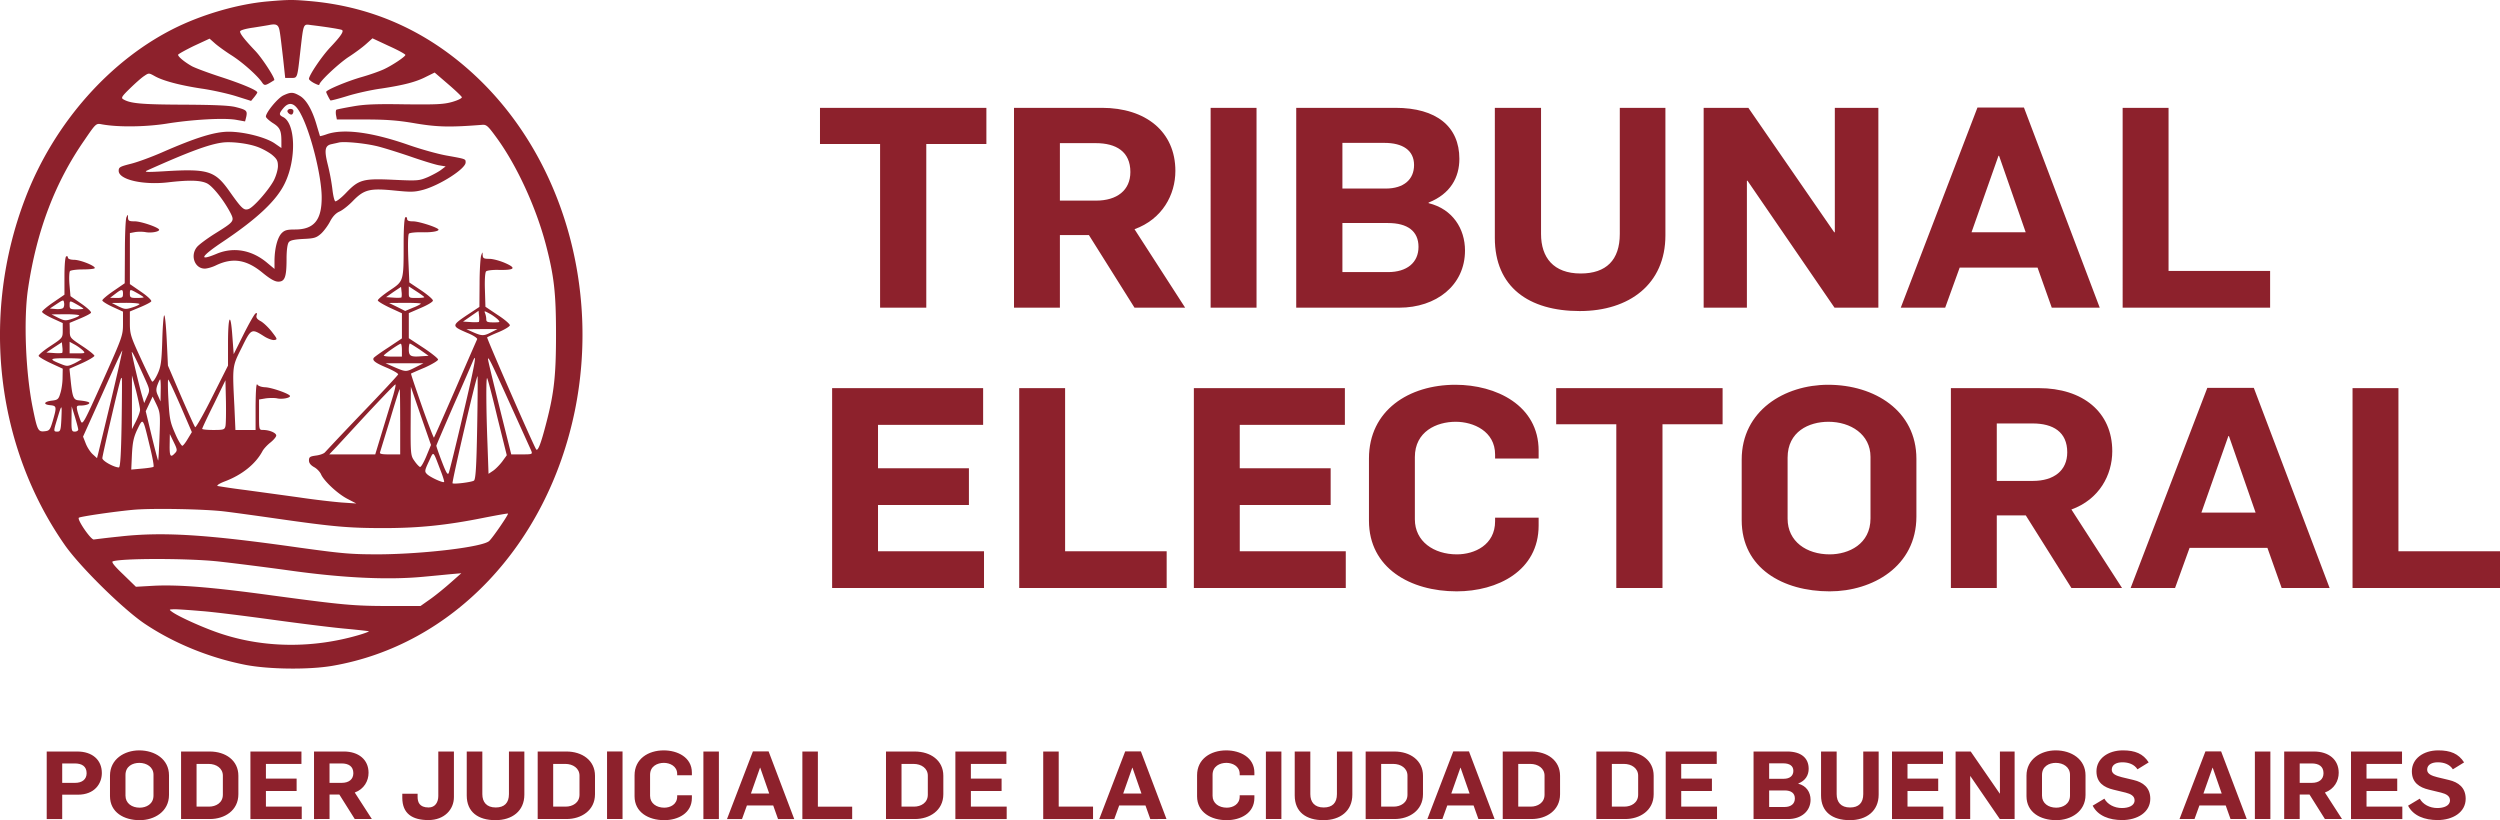 <svg xmlns="http://www.w3.org/2000/svg" width="171" height="56.1"><g data-name="Grupo 52" clip-path="url(&quot;#a&quot;)"><path d="M18.246.102c-1.908.178-4.169.814-6.053 1.706-4.58 2.184-8.491 6.577-10.47 11.772-3.038 7.948-2.013 16.934 2.71 23.7 1.036 1.483 3.968 4.37 5.452 5.374 1.99 1.337 4.416 2.33 6.89 2.82 1.601.313 4.357.346 5.97.067 8.197-1.416 14.673-8.238 16.57-17.424 1.731-8.45-.872-17.324-6.702-22.843C29.398 2.231 25.643.503 21.38.091c-1.355-.123-1.601-.123-3.133.011m.895 2.107c.047.278.141 1.092.224 1.805l.142 1.316h.4c.448 0 .423.056.636-1.839.223-1.94.188-1.85.754-1.773 1.024.123 2.002.28 2.096.334.14.09-.083.424-.801 1.183-.589.624-1.46 1.917-1.46 2.162 0 .056.165.19.353.29.2.1.353.156.353.111 0-.211 1.272-1.404 1.978-1.884.436-.278.99-.69 1.225-.903l.436-.39 1.12.524c.623.279 1.13.558 1.13.614 0 .111-.872.701-1.473.98-.259.123-.942.369-1.53.535-1.002.29-2.415.88-2.415 1.015 0 .055.224.501.294.58.024.022.542-.112 1.155-.301.612-.19 1.66-.424 2.331-.513 1.532-.234 2.367-.446 3.074-.814l.566-.279.906.78c.495.424.919.826.954.904.024.067-.259.211-.647.323-.589.167-1.048.19-3.24.167-1.99-.033-2.778 0-3.579.145-.578.1-1.072.2-1.107.223-.048.023-.06.19-.036.357l.06.312h1.895c1.473 0 2.261.056 3.486.268 1.531.256 2.379.267 4.534.1.319-.033.412.056 1.037.914 1.366 1.884 2.661 4.705 3.333 7.235.577 2.196.706 3.345.706 6.198 0 2.788-.13 3.991-.66 6.02-.376 1.46-.588 2.007-.706 1.817-.271-.468-3.391-7.603-3.345-7.647.036-.034.389-.201.802-.368.4-.167.741-.38.753-.457.012-.078-.353-.401-.824-.702l-.848-.569-.035-1.16c-.024-.68.011-1.192.082-1.26.07-.066.459-.11.86-.1 1.095.023 1.236-.122.447-.467-.354-.157-.848-.29-1.084-.29-.377 0-.447-.034-.459-.257-.011-.234-.011-.234-.105.034-.048.156-.106 1.003-.106 1.895l-.012 1.616-.895.591c-1.013.691-1.013.725.082 1.193.412.167.683.357.66.424-.036.078-.707 1.605-1.485 3.41-.788 1.807-1.448 3.3-1.472 3.323-.023.023-.4-.947-.824-2.152-.424-1.215-.766-2.218-.742-2.23.012-.01.436-.2.942-.411.495-.224.907-.47.907-.547 0-.078-.447-.435-1-.802l-1.002-.658v-1.717l.824-.357c.472-.2.825-.413.825-.502 0-.089-.365-.4-.813-.702l-.8-.535-.071-1.617c-.035-.98-.024-1.66.047-1.728.07-.055.47-.1.907-.089.694.022 1.248-.089 1.083-.222-.235-.179-1.354-.524-1.695-.524-.307 0-.425-.045-.425-.179 0-.089-.046-.134-.117-.1-.071.044-.119.758-.119 1.773 0 2.62.013 2.585-.953 3.232-.447.301-.813.602-.813.68 0 .067.377.29.825.502l.824.379v1.717l-.93.624c-.518.334-.966.658-1.001.713-.106.179.117.346.919.68.435.19.777.39.753.447-.012.056-1.119 1.248-2.45 2.63a233.946 233.946 0 0 0-2.555 2.698c-.07.09-.353.19-.613.223-.412.056-.482.1-.482.335 0 .178.117.323.353.457.189.1.412.334.483.513.212.457 1.154 1.337 1.825 1.672l.577.301-1-.067c-.554-.045-1.85-.19-2.886-.346-1.037-.144-2.673-.368-3.651-.501a47.298 47.298 0 0 1-1.943-.28c-.094-.032.094-.166.471-.311 1.19-.446 2.12-1.193 2.59-2.074.083-.156.33-.423.543-.59.223-.179.4-.39.4-.48 0-.178-.46-.38-.895-.38-.282 0-.282-.01-.282-1.047v-1.037l.47-.078c.26-.033.613-.033.766 0 .318.078.883-.022.883-.156 0-.145-1.236-.58-1.684-.602-.27-.01-.495-.089-.553-.19-.07-.111-.107.402-.118 1.461v1.65H16.103l-.07-1.595c-.142-2.82-.154-2.73.505-4.046.648-1.315.66-1.315 1.555-.747.236.145.542.257.672.235.223-.034.211-.068-.177-.57-.236-.3-.577-.624-.766-.724-.247-.133-.317-.245-.27-.401.047-.145.023-.178-.071-.123-.083.045-.447.691-.824 1.438l-.672 1.349-.094-1.26c-.118-1.694-.295-1.382-.295.535v1.505l-1.083 2.152c-.588 1.182-1.119 2.107-1.165 2.062-.048-.055-.484-1.014-.978-2.151l-.883-2.063-.083-1.761c-.047-.97-.117-1.717-.177-1.672-.046.044-.106.836-.129 1.761-.047 1.439-.094 1.762-.33 2.264-.153.322-.306.546-.365.5-.047-.043-.412-.79-.8-1.638-.66-1.427-.72-1.616-.72-2.352v-.802l.696-.29c.377-.156.73-.335.765-.402.047-.067-.259-.357-.683-.646l-.777-.535v-3.49l.353-.067c.2-.033.506-.033.706 0 .377.078.943-.022.943-.156 0-.156-1.237-.58-1.672-.58-.389 0-.448-.033-.46-.256 0-.234-.011-.234-.105-.022-.06.122-.106 1.193-.106 2.374l-.012 2.14-.766.525c-.424.29-.766.58-.766.646 0 .067.319.268.707.446l.707.324v.824c0 .803-.035.903-1.378 3.902-1.319 2.932-1.39 3.055-1.519 2.743a6.72 6.72 0 0 1-.224-.68c-.071-.346-.059-.368.26-.368.176 0 .411-.045.494-.1.188-.112-.024-.19-.683-.257-.342-.034-.412-.234-.53-1.37l-.082-.792.86-.38c.47-.211.847-.446.847-.501 0-.067-.377-.368-.836-.67-.836-.557-.848-.557-.848-1.07l-.012-.513.695-.29c.377-.155.73-.334.765-.4.048-.067-.259-.346-.66-.625l-.741-.513-.07-.802c-.036-.446-.013-.847.035-.914.058-.056.447-.112.86-.112.411 0 .776-.033.824-.078.14-.123-.896-.558-1.378-.58-.283 0-.448-.067-.448-.155 0-.078-.047-.112-.118-.078-.07.044-.117.612-.117 1.348v1.271l-.766.524c-.424.29-.765.58-.765.647 0 .067.318.267.706.446l.707.323v.501c0 .502-.011.524-.824 1.06-.46.3-.825.602-.825.68 0 .066.377.29.825.501l.824.38-.011.612c0 .346-.071.825-.154 1.07-.117.402-.177.457-.577.502-.553.067-.624.268-.106.312.436.045.447.112.165 1.082-.189.624-.224.669-.577.703-.424.044-.483-.08-.79-1.595-.494-2.43-.635-6.12-.317-8.194.589-3.935 1.837-7.224 3.85-10.122.766-1.126.802-1.16 1.155-1.092 1.095.211 2.991.189 4.428-.034 1.79-.29 3.968-.412 4.793-.268l.613.111.082-.322c.082-.413.024-.468-.718-.659-.425-.11-1.449-.155-3.592-.166-2.862-.012-3.64-.078-4.122-.38-.141-.089-.059-.211.47-.724.354-.346.79-.736.979-.858.317-.213.317-.213.706 0 .553.323 1.73.635 3.192.858.717.1 1.766.334 2.355.513l1.06.334.211-.256c.119-.145.213-.29.213-.324 0-.144-1.025-.58-2.497-1.059-.86-.279-1.754-.613-1.979-.736-.494-.278-.942-.646-.942-.78 0-.044.483-.312 1.072-.602l1.083-.502.366.324c.2.178.694.535 1.094.792.754.468 1.779 1.382 2.109 1.85.188.278.212.278.848-.123.117-.067-.801-1.483-1.272-1.984-.742-.78-1.06-1.182-1.06-1.349 0-.078.353-.19.919-.267.494-.078.989-.157 1.083-.179.507-.1.648-.011.718.502m8.315 18.138c-.035.022-.283.033-.554.01l-.494-.033.506-.356.518-.346.035.335c.024.178.012.356-.011.39m1.566-.023c0 .034-.236.056-.53.056-.53 0-.53 0-.53-.39v-.401l.53.345c.294.19.53.368.53.39m-20.61-.223c0 .246-.046.279-.435.279l-.447-.011.353-.268c.447-.345.53-.345.53 0m.99-.044c.234.133.423.256.423.279 0 .022-.212.044-.471.044-.424 0-.471-.033-.471-.279 0-.334 0-.334.518-.044M4.315 21.07c-.06.056-.295.09-.507.067l-.4-.033.47-.312c.46-.301.472-.301.507-.068.024.135-.011.29-.07.346m.965-.234c.236.134.424.256.424.28 0 .021-.212.043-.47.043-.425 0-.472-.033-.472-.278 0-.335 0-.335.518-.045m4.263-.033c-.035.056-.258.156-.518.234-.412.133-.506.122-.918-.078l-.46-.235.978-.01c.541 0 .954.044.918.089m19.243-.034c0 .034-.247.168-.541.279l-.53.223-.554-.279-.553-.268 1.095-.01c.589 0 1.083.022 1.083.055m3.97 1.249c-.037.022-.283.033-.566.011l-.518-.033.53-.369.53-.367.035.345c.024.2.012.38-.012.413m1.296-.167c.177.19.164.2-.295.2-.412 0-.495-.033-.495-.211 0-.123-.035-.302-.082-.413-.07-.178-.047-.167.306.022.212.112.46.301.566.402m-28.63-.268c-.035.056-.258.156-.518.234-.412.134-.506.123-.918-.078l-.46-.234.978-.011c.542 0 .954.044.919.09m28.193 1.136c-.519.268-.648.268-1.237.011l-.47-.212 1.059-.01h1.06l-.412.211Zm-29.36 1.416c-.035.022-.294.034-.565.011l-.518-.033.53-.357.53-.346.035.335c.024.178.013.356-.012.39m1.414-.167c.176.19.153.2-.354.2h-.553v-.791l.365.2c.2.112.436.29.542.391m21.822-.023v.446h-.671c-.424 0-.624-.044-.554-.1.2-.2 1.048-.78 1.143-.78.047-.012.082.19.082.434m1.225-.033.6.424-.518.033c-.719.056-.836-.022-.836-.48 0-.211.036-.39.07-.39.047 0 .342.19.684.413m-21.127 3.49a982.188 982.188 0 0 1-.884 3.667l-.07.268-.283-.257c-.165-.145-.377-.468-.483-.735l-.189-.48 1.331-2.954c.73-1.639 1.331-2.955 1.355-2.932.012.011-.33 1.56-.777 3.422m2.284-1.583c.389.859.389.859.189 1.305l-.2.446-.13-.446c-.212-.714-.73-2.932-.718-3.033.011-.1.282.446.86 1.728m-4.288-1.26c0 .023-.223.157-.483.29-.482.223-.506.223-.977.034-.801-.324-.754-.379.377-.379.6 0 1.083.022 1.083.055m26.086 3.802c-.483 2.085-.93 3.88-.978 3.99-.07.168-.177-.01-.471-.779-.212-.547-.377-1.037-.377-1.082 0-.044.542-1.293 1.19-2.787.66-1.482 1.236-2.82 1.296-2.965.329-.803.14.245-.66 3.623m3.25-.658c.718 1.583 1.354 2.988 1.413 3.122.095.245.083.256-.636.256h-.73l-.8-3.21c-.437-1.761-.802-3.256-.79-3.312.012-.2.212.201 1.543 3.144m-6.489-2.586c-.66.334-.66.334-1.425.011l-.636-.279h2.591l-.53.268ZM9.579 28.017c.012.122-.118.468-.271.78l-.283.557v-3.678l.283 1.059c.141.58.271 1.159.271 1.282m23.059 1.237c-.048 2.742-.106 3.556-.225 3.623-.188.111-1.377.256-1.46.178-.059-.056 1.625-7.324 1.708-7.324.023 0 .012 1.583-.023 3.523m-24.32-.323c-.035 2.173-.094 3.043-.188 3.043-.341-.011-1.13-.446-1.13-.635 0-.179 1.118-4.995 1.248-5.374.024-.089.07-.134.082-.111.024.022.012 1.416-.012 3.077m25.697-.401.648 2.608-.306.424c-.177.234-.46.523-.625.635l-.317.212-.071-2.018c-.094-2.408-.106-4.604-.024-4.526.036.022.354 1.226.695 2.665M10.992 26.7l-.012.759-.165-.38c-.141-.289-.153-.445-.047-.746.083-.211.153-.379.188-.379.024 0 .048.334.036.747m1.366 1.081.765 1.773-.27.446c-.142.245-.307.468-.377.49-.059.012-.295-.357-.495-.836-.342-.769-.388-1.014-.46-2.308-.046-.802-.046-1.427-.011-1.382.047.034.424.847.848 1.817m3.062 1.372c-.059.234-.13.256-.824.256-.425 0-.766-.033-.766-.078s.353-.802.8-1.694l.79-1.628.035 1.449c.012.802 0 1.56-.035 1.695m11.494-2.174a965.9 965.9 0 0 1-.73 2.397l-.518 1.705H22.52l.518-.546c.283-.301 1.273-1.382 2.215-2.397.942-1.003 1.742-1.84 1.79-1.84.047-.01-.024.302-.13.68m2.25 4.226c-.177.423-.366.758-.437.736-.058-.022-.235-.201-.377-.413-.259-.357-.27-.457-.259-2.72l.013-2.352.682 1.984.695 1.996-.318.77Zm-1.79-2.353v2.23h-.72c-.529 0-.706-.033-.659-.145.024-.078.33-1.081.684-2.229.34-1.148.635-2.085.66-2.085.023 0 .034 1.004.034 2.23M10.91 29.89c-.036.902-.071 1.627-.095 1.605-.024-.022-.224-.78-.447-1.706l-.4-1.661.235-.501.236-.502.27.557c.247.524.26.67.2 2.208m-6.712-1.205c-.036.736-.07.837-.27.837-.272 0-.272-.022-.037-.792.342-1.137.354-1.148.307-.045m1.154.692c0 .078-.106.145-.236.145-.212 0-.235-.067-.223-.87l.011-.859.224.725c.118.402.224.791.224.859m4.887 1.114c.189.758.307 1.405.26 1.439-.036.033-.39.089-.79.122l-.73.067.047-1.048c.047-.848.118-1.17.377-1.717.389-.791.365-.824.836 1.137m1.731.502c-.306.335-.376.223-.365-.557l.012-.747.27.557c.248.502.248.58.083.747m18.172 1.204c.153.39.259.736.235.77-.082.077-.978-.335-1.178-.547-.164-.167-.152-.245.13-.847.353-.747.259-.814.813.624m-14.78 2.787c.554.067 2.19.29 3.65.501 3.817.547 4.865.636 7.243.636 2.367 0 4.275-.19 6.819-.702.907-.178 1.66-.312 1.672-.29.059.045-1.048 1.661-1.284 1.873-.435.412-4.45.891-7.501.914-1.979 0-2.485-.045-5.476-.457-6.43-.914-9.374-1.093-12.33-.758-.884.089-1.66.19-1.732.2-.2.045-1.189-1.404-1.024-1.493.176-.09 2.39-.413 3.686-.536 1.272-.122 4.923-.055 6.277.112m-.613 3.4c.954.1 3.192.38 4.97.625 3.71.524 6.807.668 9.186.446.742-.067 1.65-.157 2.002-.19l.648-.056-.707.624c-.388.346-1.013.86-1.39 1.127l-.694.49h-2.108c-2.473 0-3.168-.067-8.055-.725-4.146-.568-6.407-.746-8.115-.658l-1.189.068-.872-.848c-.612-.58-.824-.858-.706-.892.612-.211 4.958-.211 7.03-.01m-.977 3.41c.777.057 3.003.335 4.946.603 1.944.267 4.193.546 5.005.613.813.077 1.496.156 1.508.167.024.022-.295.145-.718.267-3.063.892-6.313.88-9.222-.044-1.154-.357-3.026-1.193-3.52-1.55-.225-.167-.225-.167.176-.179.224 0 1.048.056 1.825.124" fill="#8d212c" fill-rule="evenodd" data-name="Trazado 136"></path><path d="M19.388 6.523c-.388.178-1.201 1.17-1.201 1.45 0 .077.212.267.46.434.494.301.6.513.6 1.248v.47l-.47-.324c-.613-.413-2.085-.792-3.133-.792-.955 0-2.238.402-4.464 1.372-.777.345-1.778.712-2.237.824-.742.19-.825.234-.825.48 0 .602 1.649.98 3.345.791 1.424-.167 2.214-.156 2.673.056.4.178 1.201 1.193 1.649 2.073.259.525.212.569-1.096 1.383-.53.334-1.071.735-1.212.902-.484.58-.165 1.483.53 1.483.164 0 .518-.1.765-.223 1.142-.546 2.084-.4 3.18.502.53.435.848.613 1.083.613.448 0 .565-.312.565-1.55 0-.601.06-1.036.153-1.147.095-.135.389-.19.99-.224.754-.033.895-.078 1.224-.368.201-.189.471-.557.613-.835.177-.335.388-.558.636-.67.212-.089.635-.423.942-.746.754-.77 1.154-.859 2.827-.692 1.13.112 1.354.112 1.977-.055 1.155-.324 2.886-1.439 2.886-1.862 0-.245.048-.234-1.319-.48-.565-.1-1.73-.423-2.59-.724-2.498-.87-4.417-1.126-5.57-.736-.248.09-.472.145-.484.134 0-.011-.106-.345-.224-.747-.294-1.025-.706-1.75-1.154-2.006-.46-.268-.612-.268-1.119-.034m1.178 1.26c.683 1.26 1.425 4.225 1.437 5.685.012 1.583-.519 2.23-1.825 2.23-.53 0-.707.044-.907.245-.295.301-.483 1.037-.495 1.862v.59l-.47-.39c-1.049-.902-2.31-1.137-3.487-.646-1.272.535-1.095.19.424-.825 2.379-1.595 3.698-2.843 4.251-4.025.79-1.65.719-4.08-.13-4.503-.293-.145-.293-.235.013-.602.412-.49.8-.368 1.19.378m-2.992 2.253c.353.122.813.379 1.036.557.33.279.4.413.4.769 0 .245-.129.68-.282.981-.365.68-1.413 1.873-1.743 1.962-.306.101-.46-.044-1.272-1.193-1.012-1.438-1.46-1.583-4.534-1.393-1.13.067-1.354.056-1.119-.056 2.826-1.27 4.216-1.783 5.123-1.906.6-.089 1.731.045 2.39.279m8.127-.056c.412.09 1.436.413 2.296.702.86.301 1.767.58 2.026.625l.46.078-.296.222c-.152.123-.564.346-.906.502-.613.257-.683.268-2.367.19-2.096-.1-2.379-.011-3.263.914-.329.345-.66.59-.718.557-.07-.044-.153-.423-.2-.847a14.687 14.687 0 0 0-.318-1.683c-.247-.993-.189-1.293.283-1.383.141-.033.365-.078.494-.111.365-.078 1.684.044 2.509.234" fill="#8d212c" fill-rule="evenodd" data-name="Trazado 137"></path><path d="M19.671 7.549c-.083.122.212.368.318.267.047-.033.082-.134.082-.223 0-.167-.306-.2-.4-.044" fill="#8d212c" fill-rule="evenodd" data-name="Trazado 138"></path><path d="M60.198 21.046V9.849h-4.111V7.376h11.382v2.473h-4.111v11.197h-3.16Zm9.16 0V7.376h6.015c2.997 0 5.023 1.63 5.023 4.314 0 1.63-.891 3.297-2.795 3.988l3.463 5.368h-3.463l-3.119-4.966h-1.985v4.966h-3.139Zm3.139-7.324h2.471c1.438 0 2.35-.71 2.35-1.955 0-1.4-.973-1.976-2.37-1.976h-2.451v3.931Zm10.31-6.346h3.14v13.67h-3.14V7.376Zm5.855 13.67V7.376h6.785c2.815 0 4.374 1.285 4.374 3.49 0 1.264-.607 2.396-2.106 2.99v.039c1.64.402 2.491 1.744 2.491 3.24 0 2.396-1.985 3.91-4.496 3.91h-7.048Zm3.159-2.435h3.12c1.296 0 2.085-.652 2.085-1.726 0-1.073-.749-1.63-2.086-1.63h-3.119v3.356Zm0-5.714h2.957c1.256 0 1.944-.632 1.944-1.61 0-1.016-.79-1.514-2.025-1.514h-2.876v3.124Zm16.24 8.379c-3.504 0-5.814-1.649-5.814-5.004V7.376h3.16v8.627c0 1.61.85 2.704 2.714 2.704 1.742 0 2.673-.92 2.673-2.704V7.376h3.12V16.1c0 3.335-2.472 5.176-5.854 5.176m8.47-.23V7.376h3.058l5.874 8.513h.04V7.376h2.978v13.67h-2.998l-5.954-8.685h-.04v8.685h-2.958Zm13.482 0 5.246-13.69h3.18l5.184 13.69h-3.281l-.972-2.742h-5.327l-.992 2.742h-3.038Zm4.84-5.157h3.706l-1.822-5.234h-.04l-1.844 5.234Zm10.337 5.157V7.376h3.14v11.158h6.947v2.512h-10.087Z" fill="#8d212c" fill-rule="evenodd" data-name="Trazado 139"></path><path d="M56.917 40.218v-13.67h10.329v2.512h-7.19v2.971h6.218v2.512h-6.218v3.164h7.25v2.511h-10.39Zm12.797 0v-13.67h3.139v11.159H79.8v2.511H69.714Zm11.946 0v-13.67h10.33v2.512h-7.191v2.971h6.218v2.512H84.8v3.164h7.251v2.511H81.66Zm17.973.23c-3.16 0-5.996-1.591-5.996-4.831v-4.256c0-3.298 2.735-5.043 5.914-5.043 2.775 0 5.692 1.4 5.692 4.506v.537h-2.978v-.27c0-1.59-1.478-2.242-2.694-2.242-1.316 0-2.794.67-2.794 2.415v4.257c0 1.514 1.296 2.397 2.876 2.397 1.215 0 2.612-.652 2.612-2.263v-.249h2.978v.536c0 3.106-2.816 4.506-5.61 4.506m10.922-.23V29.022h-4.112v-2.474h11.383v2.474h-4.112v11.196h-3.16Zm14.593.23c-3.18 0-6.016-1.572-6.016-4.87v-4.141c0-3.355 2.937-5.119 5.914-5.119 3.18 0 6.036 1.783 6.036 5.062v3.95c0 3.412-2.998 5.118-5.934 5.118m0-2.53c1.316 0 2.794-.71 2.794-2.455v-4.217c0-1.534-1.356-2.397-2.876-2.397-1.336 0-2.794.67-2.794 2.454v4.18c0 1.552 1.295 2.435 2.876 2.435m8.293 2.3v-13.67h6.015c2.998 0 5.023 1.63 5.023 4.314 0 1.63-.891 3.297-2.795 3.988l3.463 5.368h-3.463l-3.12-4.966h-1.984v4.966h-3.14Zm3.139-7.324h2.47c1.439 0 2.35-.71 2.35-1.955 0-1.4-.972-1.975-2.37-1.975h-2.45v3.93Zm9.156 7.324 5.245-13.689h3.18l5.185 13.69h-3.28l-.973-2.743h-5.327l-.992 2.742h-3.038Zm4.84-5.157h3.707l-1.823-5.234h-.04l-1.844 5.234Zm10.338 5.157v-13.67h3.139v11.159H171v2.511h-10.086Z" fill="#8d212c" fill-rule="evenodd" data-name="Trazado 140"></path><path d="M3.195 56.022v-4.618H5.29c1.012 0 1.676.563 1.676 1.47 0 .725-.492 1.483-1.642 1.483H4.255v1.665h-1.06Zm1.06-2.474h.877c.485 0 .793-.24.793-.66 0-.473-.328-.668-.8-.668h-.87v1.328Zm5.3 2.552c-1.074 0-2.032-.531-2.032-1.645v-1.4c0-1.133.992-1.729 1.998-1.729 1.074 0 2.039.602 2.039 1.71v1.334c0 1.153-1.013 1.73-2.005 1.73m0-.855c.445 0 .944-.24.944-.83v-1.424c0-.519-.458-.81-.972-.81-.45 0-.944.227-.944.83v1.411c0 .525.438.823.972.823m2.83.777v-4.618h1.963c1.074 0 1.957.602 1.957 1.658v1.263c0 1.12-.951 1.697-1.943 1.697h-1.978Zm1.06-.849h.862c.452 0 .937-.252.937-.816v-1.301c0-.505-.445-.804-.971-.804h-.828v2.921Zm3.684.85v-4.62h3.49v.85h-2.43v1.003h2.1v.849h-2.1v1.068h2.45v.85h-3.51Zm4.35 0v-4.62h2.033c1.013 0 1.697.551 1.697 1.458 0 .55-.301 1.114-.944 1.348l1.17 1.813h-1.17l-1.054-1.677h-.67v1.677H21.48Zm1.061-2.475h.835c.486 0 .794-.24.794-.66 0-.473-.329-.668-.801-.668h-.828v1.328Zm6.763 2.545c-1.102 0-1.786-.44-1.786-1.528v-.272h1.047v.213c0 .344.11.726.753.726.458 0 .663-.37.663-.784v-3.044h1.068v3.122c0 .842-.65 1.567-1.745 1.567m4.585.007c-1.183 0-1.963-.557-1.963-1.69v-3.006h1.067v2.915c0 .544.288.913.917.913.589 0 .903-.311.903-.913v-2.915h1.054v2.947c0 1.127-.835 1.749-1.978 1.749m2.89-.078v-4.618h1.963c1.074 0 1.957.602 1.957 1.658v1.263c0 1.12-.951 1.697-1.943 1.697h-1.977Zm1.06-.849h.862c.451 0 .938-.252.938-.816v-1.301c0-.505-.445-.804-.972-.804h-.828v2.921Zm3.684-3.77h1.06v4.619h-1.06v-4.618Zm3.907 4.697c-1.067 0-2.025-.538-2.025-1.632V53.03c0-1.115.924-1.704 1.998-1.704.937 0 1.923.473 1.923 1.522v.182h-1.006v-.09c0-.538-.5-.76-.91-.76-.444 0-.944.228-.944.817v1.438c0 .512.438.81.971.81.41 0 .883-.22.883-.764v-.085h1.006v.182c0 1.05-.951 1.522-1.896 1.522m2.683-4.696h1.06v4.618h-1.06v-4.618Zm1.615 4.618 1.772-4.625h1.074l1.752 4.625h-1.108l-.329-.926h-1.8l-.334.926h-1.027Zm1.635-1.742h1.253l-.616-1.768h-.014l-.623 1.768Zm3.52 1.742v-4.618h1.061v3.77h2.346v.848h-3.407Zm5.72 0v-4.618h1.965c1.074 0 1.957.602 1.957 1.658v1.263c0 1.12-.951 1.697-1.943 1.697h-1.978Zm1.062-.849h.862c.452 0 .937-.252.937-.816v-1.301c0-.505-.444-.804-.971-.804h-.828v2.921Zm3.684.85v-4.62h3.49v.85h-2.43v1.003h2.101v.849h-2.1v1.068h2.449v.85h-3.51Zm6.008 0v-4.62h1.06v3.77h2.348v.85h-3.408Zm3.834 0 1.773-4.626h1.074l1.751 4.625H78.68l-.329-.926h-1.799l-.336.926H75.19Zm1.636-1.743h1.251l-.615-1.768h-.014l-.622 1.768Zm7.079 1.82c-1.067 0-2.025-.538-2.025-1.632V53.03c0-1.115.923-1.704 1.997-1.704.938 0 1.923.473 1.923 1.522v.182h-1.005v-.09c0-.538-.5-.76-.91-.76-.445 0-.945.228-.945.817v1.438c0 .512.438.81.972.81.41 0 .883-.22.883-.764v-.085H85.8v.182c0 1.05-.95 1.522-1.895 1.522m2.682-4.696h1.06v4.618h-1.06v-4.618Zm3.935 4.696c-1.184 0-1.963-.557-1.963-1.69v-3.006h1.067v2.915c0 .544.287.913.917.913.588 0 .903-.311.903-.913v-2.915H92.5v2.947c0 1.127-.835 1.749-1.978 1.749m2.889-.078v-4.618h1.964c1.074 0 1.957.602 1.957 1.658v1.263c0 1.12-.952 1.697-1.943 1.697H93.41Zm1.06-.849h.863c.452 0 .937-.252.937-.816v-1.301c0-.505-.445-.804-.972-.804h-.828v2.921Zm3.161.85 1.772-4.626h1.074l1.752 4.625h-1.108l-.329-.926h-1.8l-.334.926h-1.027Zm1.635-1.743h1.253l-.616-1.768h-.014l-.623 1.768Zm3.52 1.742v-4.618h1.963c1.075 0 1.958.602 1.958 1.658v1.263c0 1.12-.951 1.697-1.944 1.697h-1.977Zm1.06-.849h.863c.451 0 .937-.252.937-.816v-1.301c0-.505-.445-.804-.972-.804h-.827v2.921Zm5.343.85v-4.62h1.964c1.074 0 1.957.603 1.957 1.66v1.262c0 1.12-.951 1.697-1.944 1.697h-1.977Zm1.06-.85h.862c.452 0 .938-.252.938-.816v-1.301c0-.505-.445-.804-.972-.804h-.827v2.921Zm3.685.85v-4.62h3.49v.85h-2.43v1.003h2.101v.849h-2.1v1.068h2.449v.85h-3.51Zm6.008 0v-4.62h2.292c.951 0 1.478.435 1.478 1.18 0 .427-.205.81-.712 1.01v.013c.555.136.842.59.842 1.095 0 .81-.67 1.321-1.52 1.321h-2.38Zm1.067-.824h1.054c.438 0 .705-.22.705-.583 0-.362-.253-.55-.705-.55h-1.054V55.2Zm0-1.93h1c.424 0 .656-.213.656-.544 0-.343-.266-.512-.684-.512h-.972v1.056Zm5.514 2.83c-1.184 0-1.964-.556-1.964-1.69v-3.005h1.068v2.915c0 .544.287.913.916.913.589 0 .903-.311.903-.913v-2.915h1.054v2.947c0 1.127-.834 1.749-1.977 1.749m2.889-.078v-4.618h3.49v.848h-2.43v1.004h2.101v.849h-2.1v1.068h2.449v.85h-3.51Zm4.35 0v-4.618h1.034l1.984 2.876h.014v-2.876h1.005v4.618h-1.012l-2.012-2.934h-.014v2.934h-.999Zm6.881.078c-1.074 0-2.032-.531-2.032-1.645v-1.4c0-1.133.992-1.729 1.999-1.729 1.074 0 2.039.602 2.039 1.71v1.334c0 1.153-1.013 1.73-2.006 1.73m0-.855c.445 0 .944-.24.944-.83v-1.424c0-.519-.458-.81-.97-.81-.452 0-.945.227-.945.83v1.411c0 .525.438.823.971.823m4.513.848c-.876 0-1.663-.285-2.018-.984l.8-.48c.212.389.677.641 1.204.641.431 0 .863-.148.863-.524 0-.31-.267-.44-.61-.53l-.835-.202c-.65-.156-1.163-.48-1.163-1.256 0-.868.794-1.432 1.807-1.432.834 0 1.389.227 1.765.823l-.766.473c-.22-.344-.609-.48-1.033-.48-.376 0-.726.143-.726.506 0 .297.315.414.684.511l.808.194c.637.15 1.143.512 1.143 1.283 0 .926-.883 1.457-1.923 1.457m3.922-.07 1.772-4.626h1.074l1.752 4.625h-1.109l-.328-.926h-1.8l-.335.926h-1.026Zm1.635-1.743h1.252l-.616-1.768h-.013l-.623 1.768Zm3.52-2.876h1.06v4.618h-1.06v-4.618Zm2.005 4.618v-4.618h2.032c1.013 0 1.697.55 1.697 1.457 0 .55-.301 1.114-.944 1.348l1.17 1.813h-1.17l-1.054-1.677h-.67v1.677h-1.061Zm1.06-2.474h.835c.486 0 .794-.24.794-.66 0-.473-.329-.668-.801-.668h-.827v1.328Zm3.51 2.474v-4.618h3.49v.848h-2.429v1.004h2.101v.849h-2.1v1.068h2.449v.85h-3.51Zm5.921.071c-.876 0-1.663-.285-2.018-.984l.8-.48c.212.389.678.641 1.204.641.432 0 .863-.148.863-.524 0-.31-.267-.44-.61-.53l-.834-.202c-.65-.156-1.163-.48-1.163-1.256 0-.868.793-1.432 1.806-1.432.835 0 1.389.227 1.766.823l-.767.473c-.219-.344-.609-.48-1.033-.48-.376 0-.726.143-.726.506 0 .297.315.414.685.511l.807.194c.637.15 1.143.512 1.143 1.283 0 .926-.883 1.457-1.923 1.457" fill="#8d212c" fill-rule="evenodd" data-name="Trazado 141"></path></g><defs><clipPath id="a"><path d="M0 0h171v56.1H0V0z" data-name="Rect&#xE1;ngulo 104"></path></clipPath></defs></svg>